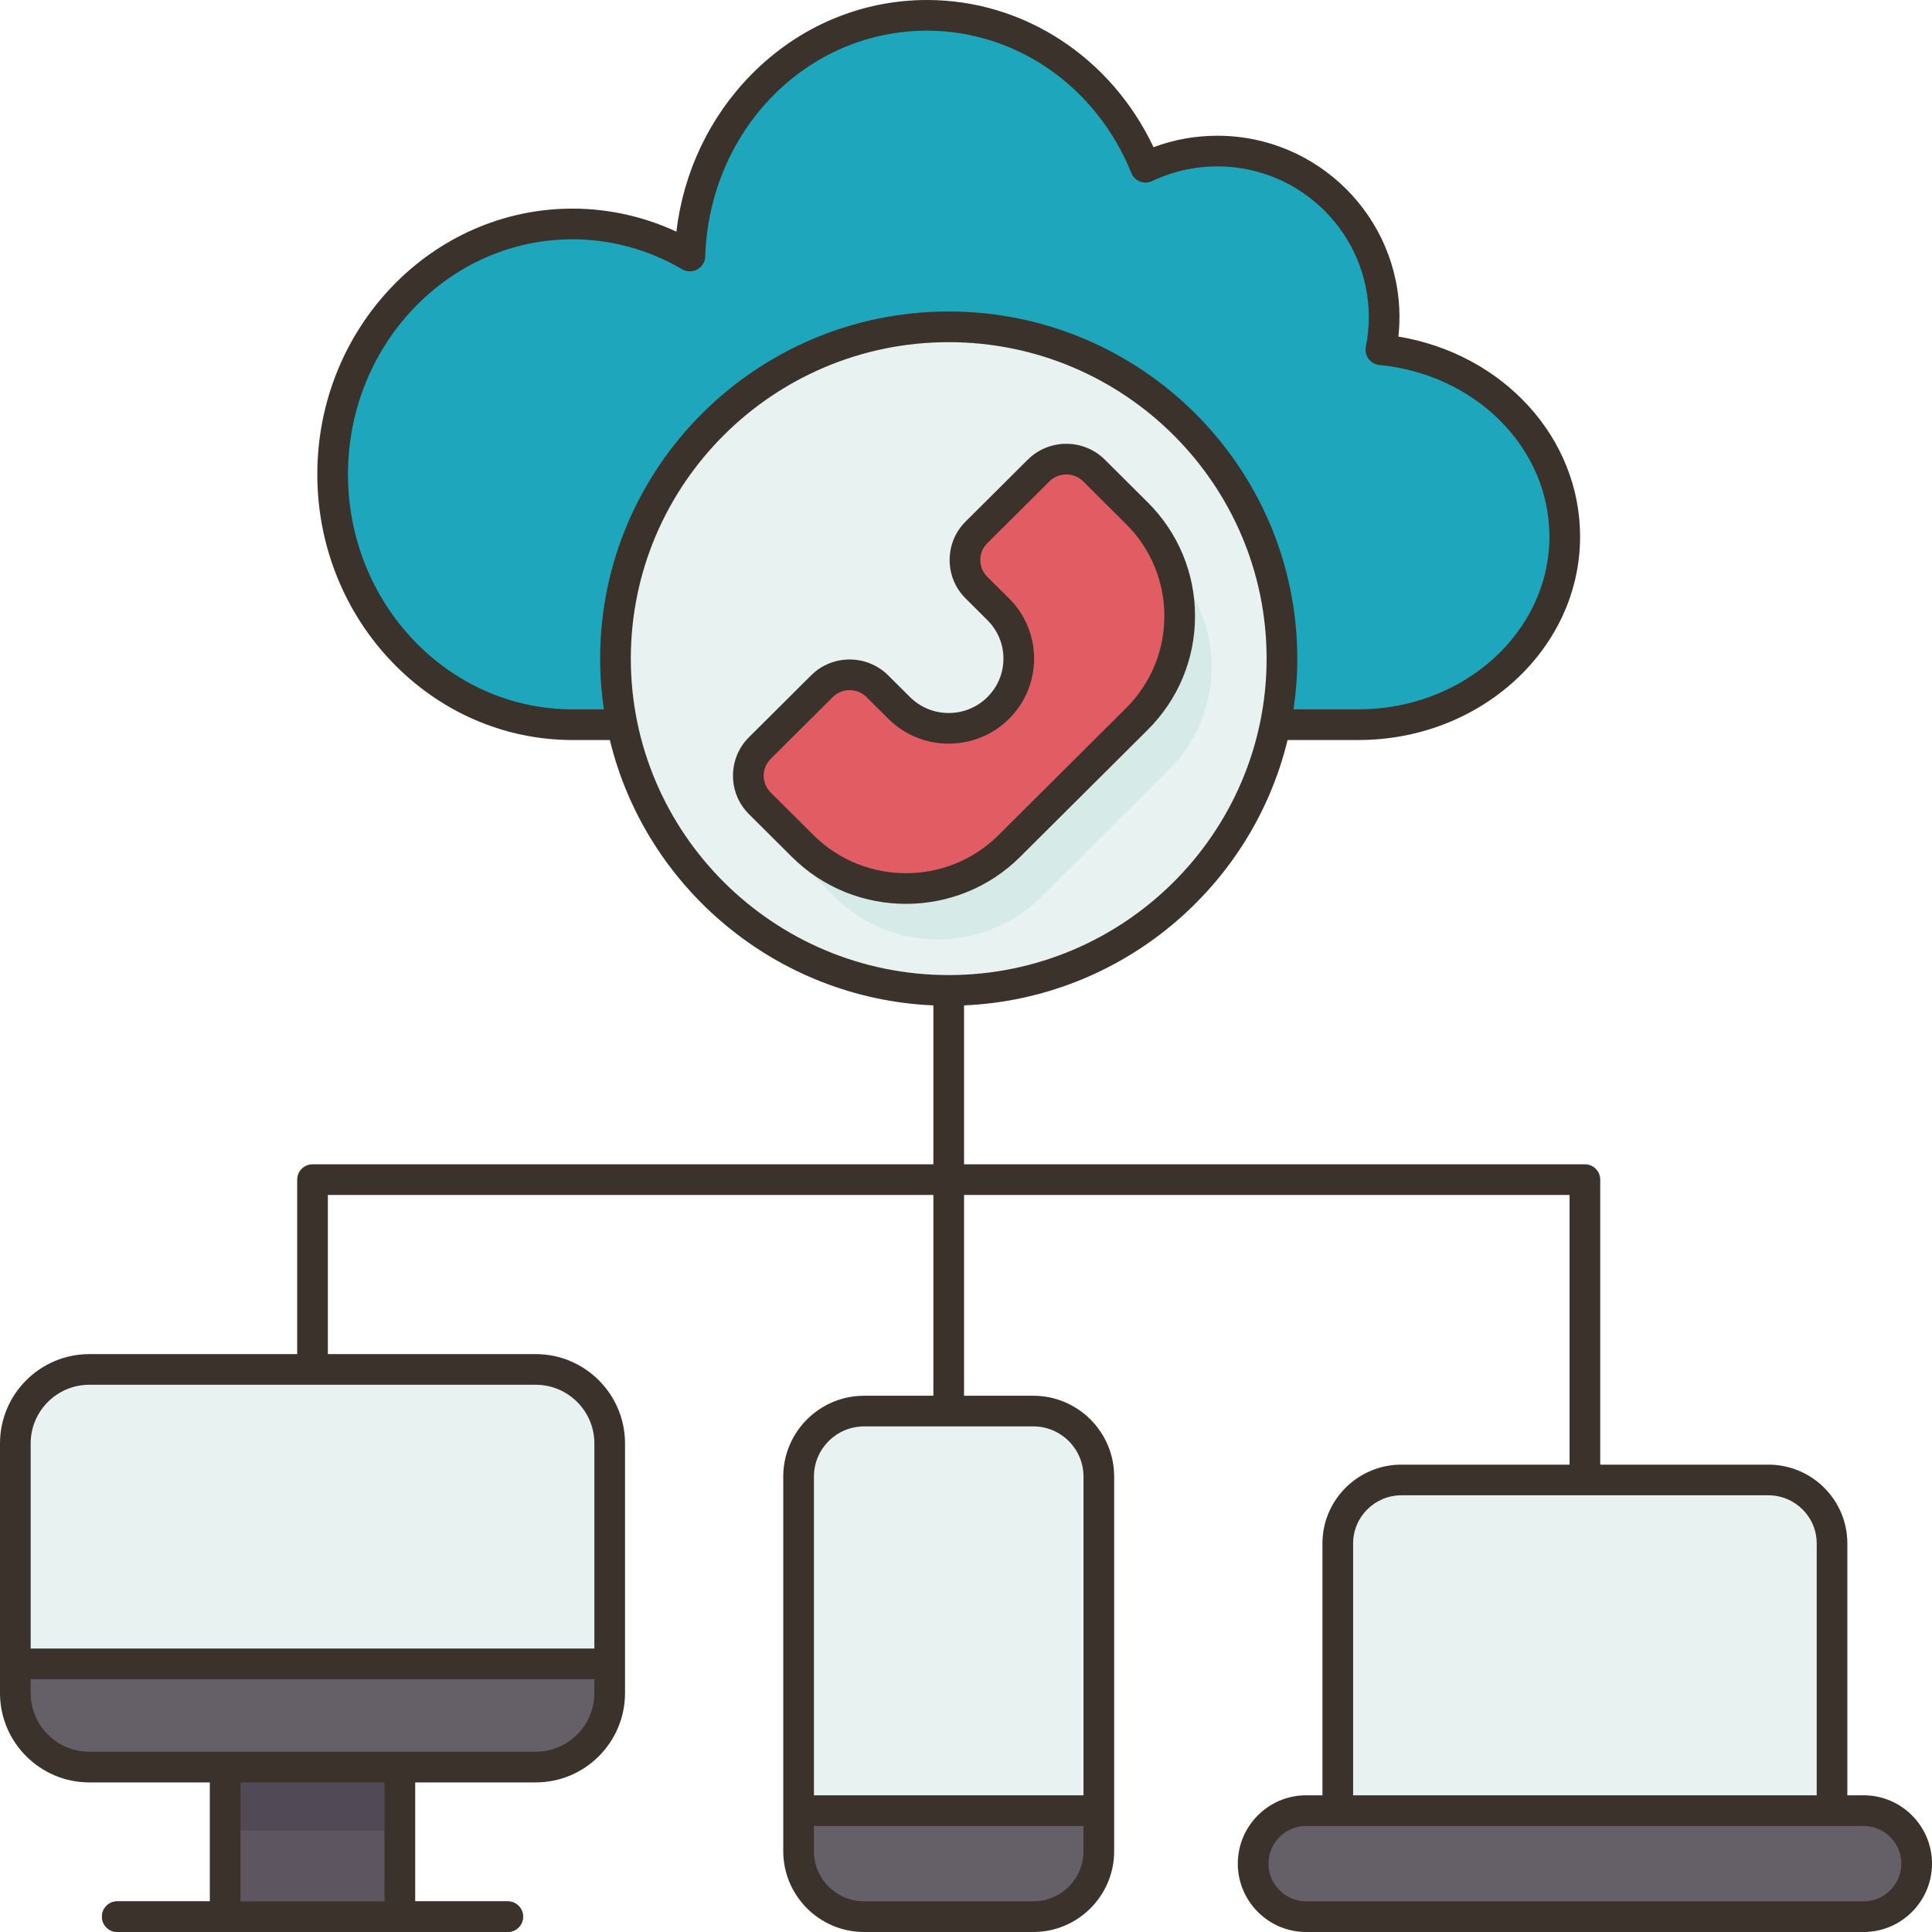 <svg xmlns="http://www.w3.org/2000/svg" xmlns:xlink="http://www.w3.org/1999/xlink" width="500" zoomAndPan="magnify" viewBox="0 0 375 375" height="500" preserveAspectRatio="xMidYMid meet" version="1.0"><rect x="-37.5" width="450" fill="#ffffff" y="-37.5" height="450" fill-opacity="1"/><rect x="-37.5" width="450" fill="#ffffff" y="-37.5" height="450" fill-opacity="1"/><path fill="#5d5560" d="M 77.613 342.992 L 77.613 372.023 L 43.707 372.023 L 43.707 342.992 C 51.996 325.312 63.301 325.312 77.613 342.992 Z M 77.613 342.992 " fill-opacity="1" fill-rule="nonzero"/><path fill="#655f68" d="M 361.734 351.445 C 367.418 351.445 372.023 356.051 372.023 361.734 C 372.023 364.574 370.871 367.148 369.012 369.012 C 367.148 370.871 364.574 372.023 361.734 372.023 L 253.527 372.023 C 247.844 372.023 243.238 367.418 243.238 361.734 C 243.238 358.891 244.391 356.316 246.25 354.457 C 248.109 352.598 250.684 351.445 253.527 351.445 L 259.664 351.445 C 288.891 337.152 319.73 331.246 355.594 351.445 Z M 361.734 351.445 " fill-opacity="1" fill-rule="nonzero"/><path fill="#655f68" d="M 213.281 351.445 L 213.281 359.316 C 213.281 366.332 207.59 372.023 200.574 372.023 L 167.715 372.023 C 160.699 372.023 155.008 366.332 155.008 359.316 L 155.008 351.445 C 174.434 334.277 193.855 334.277 213.281 351.445 Z M 213.281 351.445 " fill-opacity="1" fill-rule="nonzero"/><path fill="#655f68" d="M 118.34 322.953 L 118.34 328.633 C 118.34 336.562 111.914 342.992 103.98 342.992 L 17.336 342.992 C 9.406 342.992 2.977 336.562 2.977 328.633 L 2.977 322.953 C 41.43 295.484 79.887 295.484 118.34 322.953 Z M 118.34 322.953 " fill-opacity="1" fill-rule="nonzero"/><path fill="#e7f2f1" d="M 355.594 299.57 L 355.594 351.445 L 259.664 351.445 L 259.664 299.57 C 259.664 292.77 265.195 287.262 272.023 287.262 L 343.238 287.262 C 350.059 287.262 355.594 292.77 355.594 299.57 Z M 355.594 299.57 " fill-opacity="1" fill-rule="nonzero"/><path fill="#e7f2f1" d="M 213.281 286.602 L 213.281 351.445 L 155.008 351.445 L 155.008 286.602 C 155.008 279.574 160.699 273.891 167.715 273.891 L 200.574 273.891 C 207.59 273.891 213.281 279.574 213.281 286.602 Z M 213.281 286.602 " fill-opacity="1" fill-rule="nonzero"/><path fill="#e7f2f1" d="M 118.34 280.164 L 118.34 322.953 L 2.977 322.953 L 2.977 280.164 C 2.977 272.23 9.406 265.805 17.336 265.805 L 103.98 265.805 C 111.914 265.805 118.34 272.23 118.34 280.164 Z M 118.34 280.164 " fill-opacity="1" fill-rule="nonzero"/><path fill="#1ea6bc" d="M 268.027 67.879 C 268.438 65.832 268.66 63.711 268.66 61.539 C 268.66 43.75 254.176 29.324 236.301 29.324 C 231.309 29.324 226.578 30.453 222.359 32.461 C 215.344 15.125 198.996 2.977 179.941 2.977 C 155.043 2.977 134.77 23.742 133.906 49.695 C 127.172 45.738 119.406 43.469 111.125 43.469 C 85.41 43.469 64.57 65.23 64.57 92.07 C 64.57 118.906 85.41 140.664 111.125 140.664 L 263.676 140.664 C 285.789 140.664 303.719 124.316 303.719 104.16 C 303.719 85.344 288.094 69.859 268.027 67.879 Z M 268.027 67.879 " fill-opacity="1" fill-rule="nonzero"/><path fill="#e7f2f1" d="M 248.824 127.836 C 248.824 132.227 248.387 136.52 247.539 140.664 C 241.57 170.09 215.453 192.238 184.145 192.238 C 152.836 192.238 126.719 170.09 120.75 140.664 C 119.902 136.52 119.465 132.227 119.465 127.836 C 119.465 92.27 148.422 63.438 184.145 63.438 C 219.867 63.438 248.824 92.27 248.824 127.836 Z M 248.824 127.836 " fill-opacity="1" fill-rule="nonzero"/><path fill="#e15c63" d="M 220.668 99.613 C 231.75 110.641 231.75 128.52 220.668 139.555 L 195.906 164.203 C 184.828 175.238 166.875 175.238 155.797 164.203 L 147.477 155.922 C 144.5 152.961 144.5 148.164 147.477 145.199 L 159.531 133.199 C 162.508 130.238 167.328 130.238 170.305 133.199 L 174.531 137.41 C 177.188 140.051 180.664 141.367 184.145 141.367 C 187.617 141.367 191.102 140.051 193.758 137.41 C 199.07 132.121 199.07 123.551 193.758 118.266 L 189.531 114.055 C 186.555 111.094 186.555 106.293 189.531 103.332 L 201.586 91.332 C 204.555 88.371 209.375 88.371 212.352 91.332 Z M 220.668 99.613 " fill-opacity="1" fill-rule="nonzero"/><path fill="#524956" d="M 43.707 342.992 L 77.613 342.992 L 77.613 355.297 L 43.707 355.297 Z M 43.707 342.992 " fill-opacity="1" fill-rule="nonzero"/><path fill="#d6eae8" d="M 220.668 139.555 C 228.727 131.523 230.922 119.883 227.254 109.883 C 237.938 120.938 237.805 138.52 226.859 149.418 L 202.098 174.07 C 191.02 185.105 173.066 185.105 161.988 174.07 L 153.668 165.789 C 152.039 164.168 151.301 162 151.457 159.887 L 155.797 164.203 C 166.875 175.238 184.828 175.238 195.906 164.203 Z M 220.668 139.555 " fill-opacity="1" fill-rule="nonzero"/><path fill="#655f68" d="M 98.555 369.047 L 22.762 369.047 C 21.117 369.047 19.785 370.379 19.785 372.023 C 19.785 373.668 21.117 375 22.762 375 L 98.555 375 C 100.199 375 101.531 373.668 101.531 372.023 C 101.531 370.379 100.199 369.047 98.555 369.047 Z M 98.555 369.047 " fill-opacity="1" fill-rule="nonzero"/><path fill="#3a322b" d="M 222.77 141.66 C 228.691 135.762 231.953 127.922 231.953 119.582 C 231.953 111.242 228.691 103.398 222.77 97.504 L 214.453 89.223 C 210.324 85.113 203.609 85.113 199.484 89.223 L 187.43 101.223 C 185.426 103.219 184.324 105.871 184.324 108.691 C 184.324 111.516 185.426 114.168 187.43 116.164 L 191.66 120.375 C 193.66 122.367 194.766 125.02 194.766 127.836 C 194.766 130.656 193.66 133.305 191.66 135.301 C 187.516 139.426 180.773 139.426 176.633 135.301 L 172.402 131.09 C 168.273 126.98 161.559 126.98 157.434 131.09 L 145.379 143.09 C 143.375 145.086 142.273 147.738 142.273 150.562 C 142.273 153.383 143.375 156.039 145.379 158.031 L 153.695 166.316 C 159.805 172.398 167.828 175.438 175.852 175.438 C 183.875 175.438 191.902 172.398 198.008 166.316 Z M 157.898 162.098 L 149.578 153.816 C 148.707 152.945 148.227 151.789 148.227 150.562 C 148.227 149.336 148.707 148.18 149.578 147.309 L 161.633 135.309 C 162.539 134.406 163.727 133.957 164.918 133.957 C 166.105 133.957 167.297 134.406 168.203 135.309 L 172.43 139.52 C 178.891 145.949 189.398 145.949 195.859 139.52 C 198.992 136.398 200.715 132.25 200.715 127.836 C 200.715 123.426 198.992 119.273 195.859 116.156 L 191.629 111.945 C 190.754 111.074 190.273 109.922 190.273 108.691 C 190.273 107.465 190.754 106.309 191.629 105.441 L 203.684 93.438 C 205.492 91.637 208.441 91.637 210.254 93.438 L 218.57 101.723 C 223.363 106.492 226 112.836 226 119.582 C 226 126.328 223.363 132.672 218.57 137.441 L 193.809 162.098 C 183.906 171.957 167.797 171.953 157.898 162.098 Z M 17.336 345.965 L 40.727 345.965 L 40.727 369.047 L 22.762 369.047 C 21.117 369.047 19.785 370.379 19.785 372.023 C 19.785 373.668 21.117 375 22.762 375 L 98.555 375 C 100.199 375 101.531 373.668 101.531 372.023 C 101.531 370.379 100.199 369.047 98.555 369.047 L 80.59 369.047 L 80.59 345.965 L 103.984 345.965 C 113.543 345.965 121.316 338.188 121.316 328.633 L 121.316 280.164 C 121.316 270.605 113.539 262.832 103.984 262.832 L 63.637 262.832 L 63.637 231.941 L 181.168 231.941 L 181.168 270.914 L 167.719 270.914 C 159.07 270.914 152.031 277.949 152.031 286.598 L 152.031 359.316 C 152.031 367.965 159.07 375 167.719 375 L 200.57 375 C 209.219 375 216.258 367.965 216.258 359.316 L 216.258 286.598 C 216.258 277.949 209.219 270.914 200.57 270.914 L 187.121 270.914 L 187.121 231.941 L 304.652 231.941 L 304.652 284.285 L 272.023 284.285 C 263.566 284.285 256.688 291.141 256.688 299.566 L 256.688 348.465 L 253.527 348.465 C 246.211 348.465 240.258 354.418 240.258 361.734 C 240.258 369.047 246.211 375 253.527 375 L 361.734 375 C 369.047 375 375 369.047 375 361.734 C 375 354.418 369.047 348.465 361.734 348.465 L 358.57 348.465 L 358.57 299.566 C 358.57 291.141 351.691 284.285 343.234 284.285 L 310.605 284.285 L 310.605 228.965 C 310.605 227.324 309.273 225.992 307.629 225.992 L 187.121 225.992 L 187.121 195.145 C 217.645 193.824 242.984 172.266 249.918 143.637 L 263.672 143.637 C 287.398 143.637 306.695 125.93 306.695 104.16 C 306.695 84.914 291.742 68.703 271.43 65.328 C 271.566 64.07 271.633 62.805 271.633 61.539 C 271.633 42.133 255.785 26.348 236.301 26.348 C 232.012 26.348 227.852 27.094 223.902 28.574 C 215.652 11.117 198.699 0 179.941 0 C 167.117 0 154.984 5.156 145.789 14.516 C 137.719 22.727 132.66 33.402 131.285 44.961 C 124.961 42.027 118.078 40.492 111.121 40.492 C 83.809 40.492 61.59 63.629 61.59 92.066 C 61.59 120.5 83.809 143.637 111.121 143.637 L 118.371 143.637 C 125.305 172.266 150.645 193.824 181.168 195.148 L 181.168 225.992 L 60.66 225.992 C 59.016 225.992 57.684 227.324 57.684 228.969 L 57.684 262.832 L 17.336 262.832 C 7.777 262.832 0 270.605 0 280.164 L 0 328.633 C 0 338.188 7.777 345.965 17.336 345.965 Z M 200.57 369.047 L 167.719 369.047 C 162.352 369.047 157.984 364.68 157.984 359.316 L 157.984 354.418 L 210.305 354.418 L 210.305 359.316 C 210.305 364.68 205.938 369.047 200.57 369.047 Z M 210.305 286.598 L 210.305 348.465 L 157.984 348.465 L 157.984 286.598 C 157.984 281.23 162.352 276.863 167.719 276.863 L 200.57 276.863 C 205.938 276.863 210.305 281.23 210.305 286.598 Z M 369.047 361.734 C 369.047 365.766 365.766 369.047 361.734 369.047 L 253.527 369.047 C 249.492 369.047 246.211 365.766 246.211 361.734 C 246.211 357.699 249.492 354.418 253.527 354.418 L 361.734 354.418 C 365.766 354.418 369.047 357.699 369.047 361.734 Z M 352.621 299.566 L 352.621 348.465 L 262.641 348.465 L 262.641 299.566 C 262.641 294.422 266.848 290.234 272.023 290.234 L 343.234 290.234 C 348.41 290.234 352.621 294.422 352.621 299.566 Z M 111.121 137.684 C 87.094 137.684 67.543 117.219 67.543 92.066 C 67.543 66.91 87.09 46.445 111.121 46.445 C 118.566 46.445 125.926 48.457 132.398 52.258 C 133.305 52.789 134.422 52.805 135.344 52.301 C 136.262 51.793 136.848 50.84 136.883 49.793 C 137.695 25.211 156.613 5.953 179.941 5.953 C 197.238 5.953 212.805 16.797 219.598 33.578 C 219.906 34.34 220.512 34.938 221.277 35.234 C 222.043 35.535 222.895 35.5 223.637 35.148 C 227.605 33.258 231.867 32.297 236.301 32.297 C 252.5 32.297 265.68 45.414 265.68 61.539 C 265.68 63.465 265.488 65.402 265.109 67.293 C 264.945 68.117 265.133 68.977 265.633 69.652 C 266.137 70.328 266.898 70.758 267.734 70.84 C 286.555 72.695 300.742 87.02 300.742 104.16 C 300.742 122.645 284.113 137.684 263.672 137.684 L 251.074 137.684 C 251.551 134.469 251.801 131.18 251.801 127.836 C 251.801 90.684 221.449 60.461 184.145 60.461 C 146.836 60.461 116.488 90.684 116.488 127.836 C 116.488 131.18 116.738 134.469 117.211 137.684 Z M 122.441 127.836 C 122.441 93.969 150.121 66.414 184.145 66.414 C 218.168 66.414 245.848 93.969 245.848 127.836 C 245.848 161.707 218.168 189.262 184.145 189.262 C 150.121 189.262 122.441 161.707 122.441 127.836 Z M 74.637 369.047 L 46.68 369.047 L 46.68 345.965 L 74.637 345.965 Z M 103.984 340.012 L 17.336 340.012 C 11.059 340.012 5.953 334.906 5.953 328.633 L 5.953 325.934 L 115.367 325.934 L 115.367 328.633 C 115.367 334.906 110.258 340.012 103.984 340.012 Z M 17.336 268.781 L 103.984 268.781 C 110.258 268.781 115.367 273.891 115.367 280.164 L 115.367 319.98 L 5.953 319.98 L 5.953 280.164 C 5.953 273.891 11.059 268.781 17.336 268.781 Z M 17.336 268.781 " fill-opacity="1" fill-rule="nonzero"/></svg>